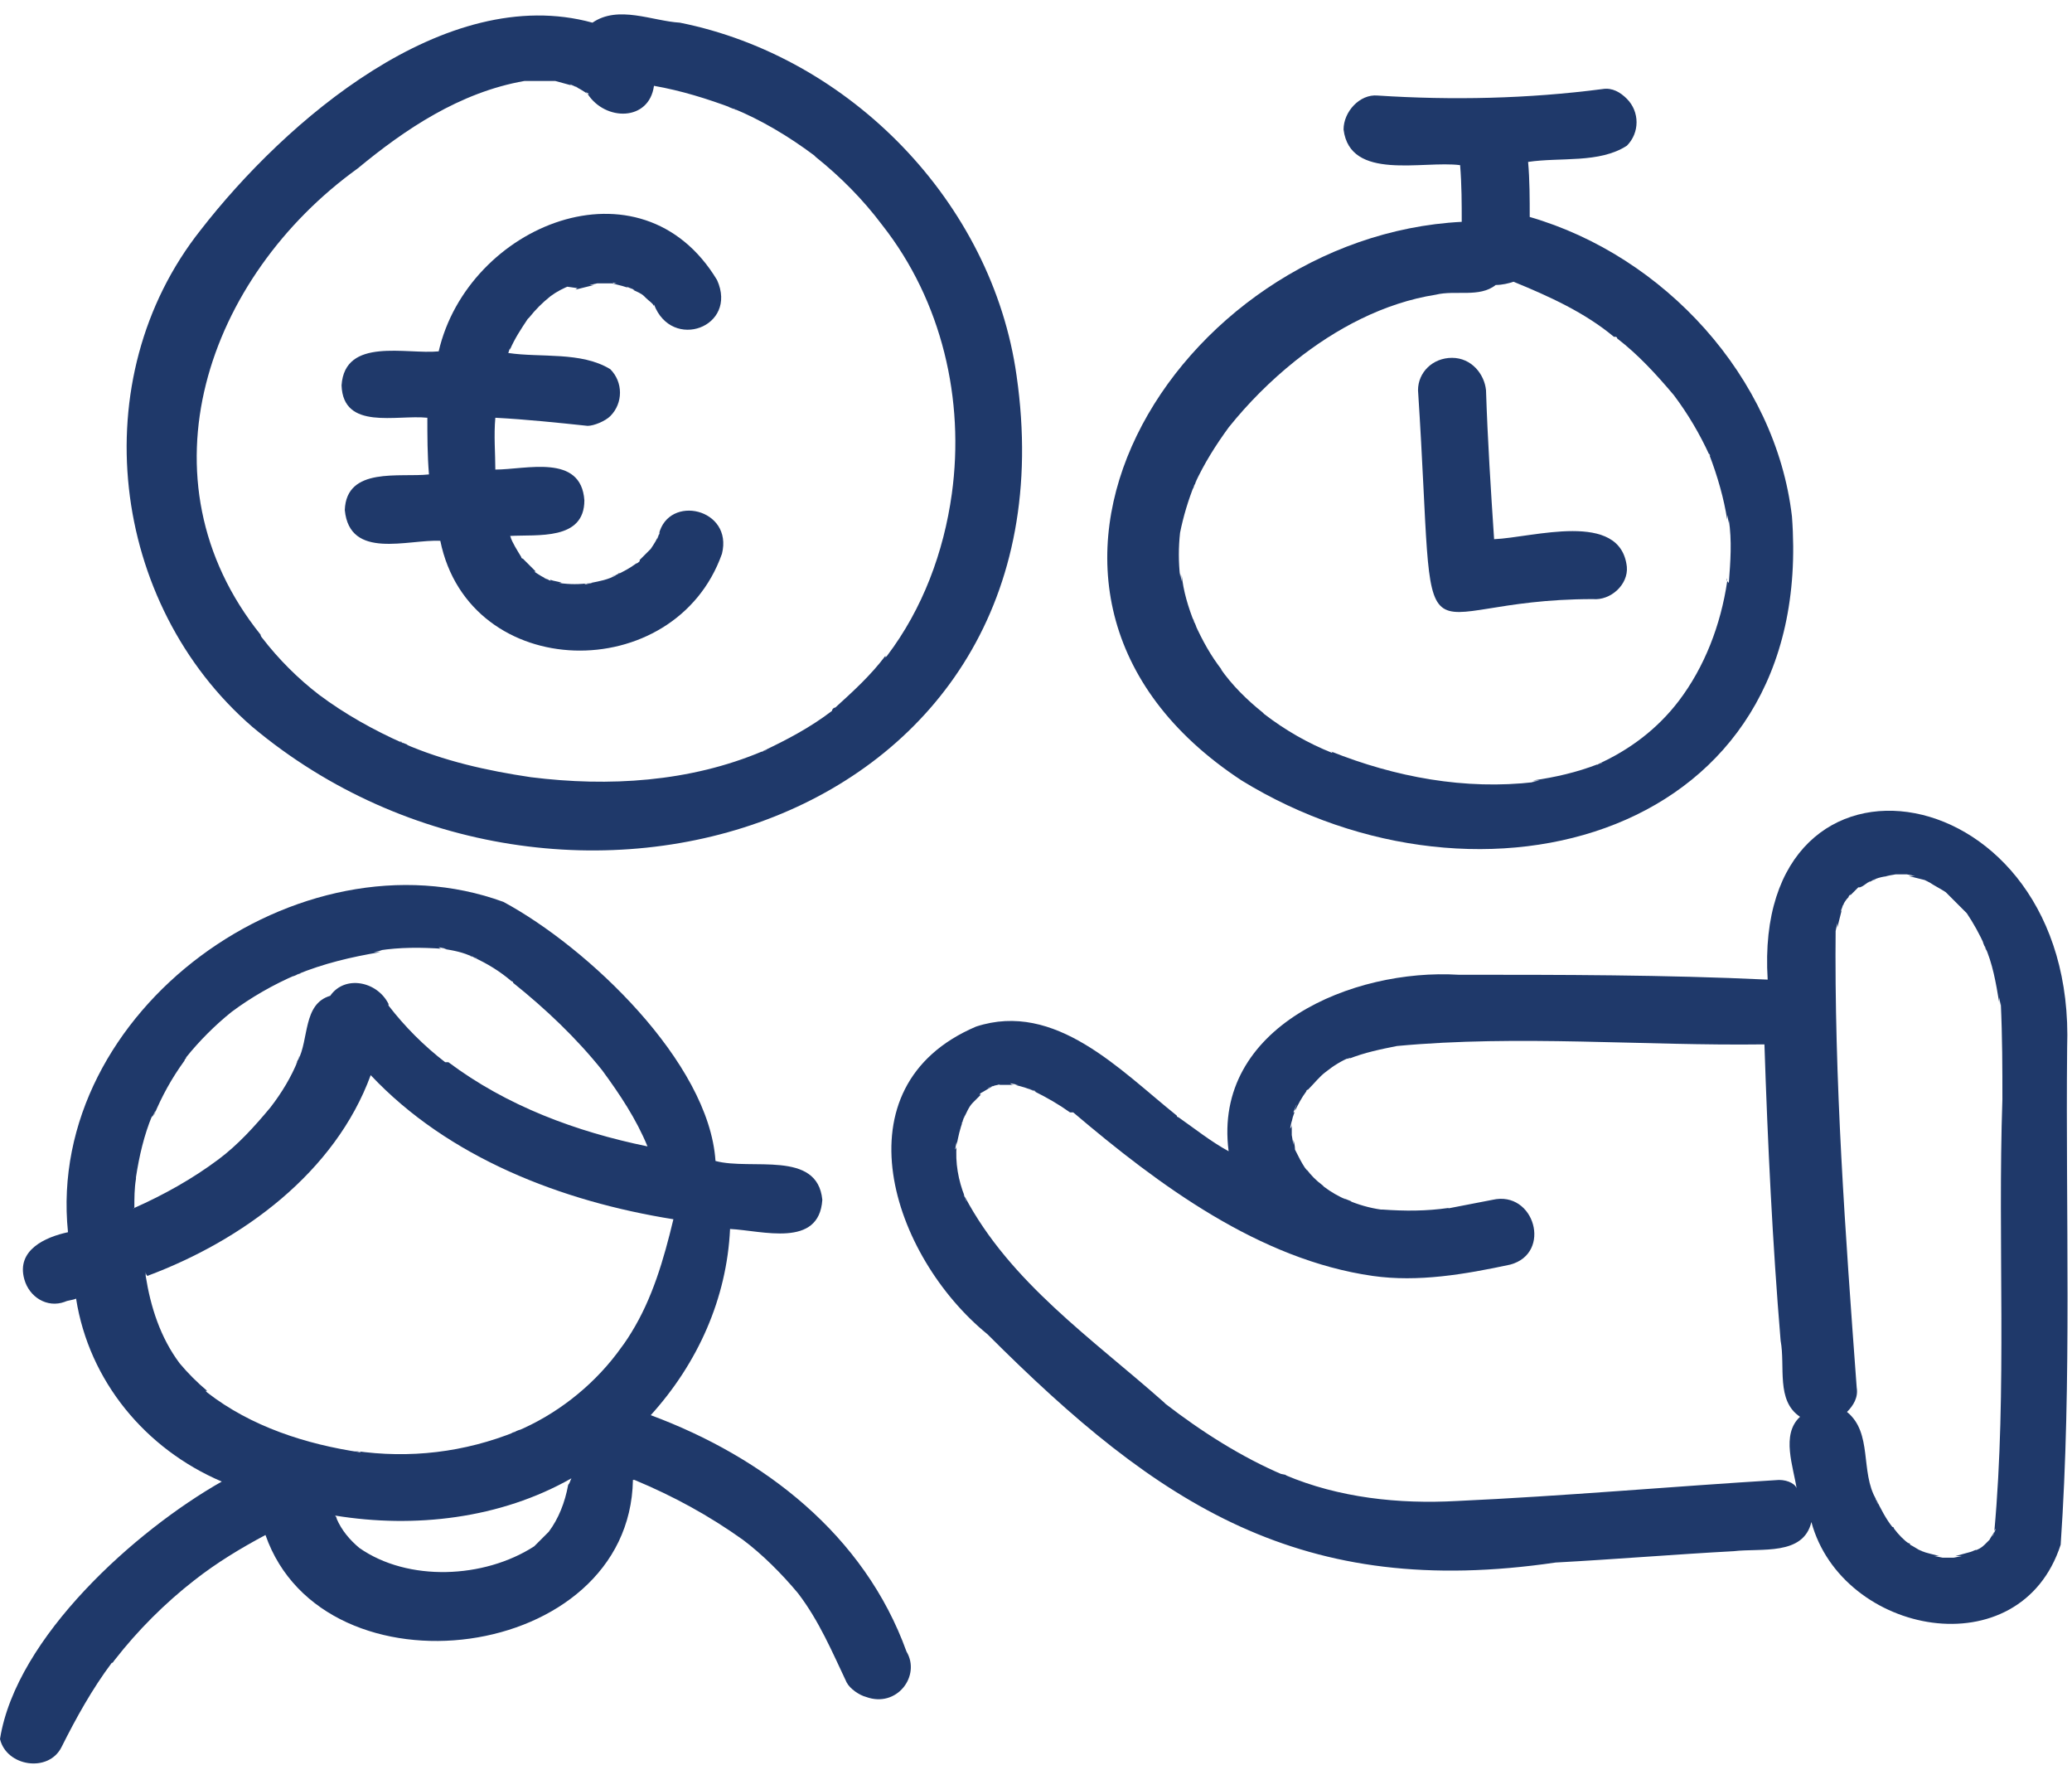 <?xml version="1.0" encoding="UTF-8"?>
<svg xmlns="http://www.w3.org/2000/svg" xmlns:xlink="http://www.w3.org/1999/xlink" version="1.1" id="Ebene_2" x="0px" y="0px" viewBox="0 0 128 109" style="enable-background:new 0 0 128 109;" xml:space="preserve">
<style type="text/css">
	.st0{fill:#1F396A;}
</style>
<path class="st0" d="M44.6,34.2c-2.9,8.2-15.6,8-17.4-0.8c-2-0.1-5.6,1.2-5.9-1.9c0.1-2.7,3.4-2,5.2-2.2c-0.1-1.2-0.1-2.4-0.1-3.5  c-1.9-0.2-5.2,0.8-5.3-2c0.2-3,4-1.9,6-2.1c1.8-7.8,12.5-12.2,17.2-4.4c1.3,2.9-2.8,4.4-3.9,1.5c0,0,0,0,0.1,0.1  c0,0-0.1-0.1-0.1-0.1c0,0,0,0,0,0.1c-0.1-0.2-0.3-0.3-0.5-0.5c0,0,0,0,0,0c0,0,0,0,0,0c0,0-0.1-0.1-0.1-0.1h0c0,0,0,0,0,0  c0,0,0,0,0,0c0,0,0,0,0,0c0,0,0,0,0,0c-0.2-0.2-0.5-0.3-0.7-0.4c0,0,0,0,0.1,0l-0.5-0.2c0.1,0.1,0.2,0.1,0.4,0.2  c-0.4-0.2-0.9-0.3-1.3-0.4c0.1,0,0.2,0,0.3,0l-0.5-0.1c0.1,0,0.2,0,0.3,0.1c-0.4,0-0.8,0-1.2,0c0.1,0,0.2,0,0.2,0l-0.5,0.1  c0.1,0,0.2,0,0.3,0c-0.4,0.1-0.8,0.2-1.2,0.3c0.1,0,0.1-0.1,0.2-0.1L35,17.7c0.1,0,0.2-0.1,0.3-0.1c-0.5,0.2-0.9,0.4-1.3,0.7  c-0.5,0.4-0.9,0.8-1.3,1.3v0c0,0-0.1,0.1-0.1,0.1c0,0,0,0,0,0v0c-0.4,0.6-0.8,1.2-1.1,1.9c0,0,0-0.1,0-0.1l-0.1,0.3  c2,0.3,4.5-0.1,6.3,1c0.8,0.8,0.8,2.1,0,2.9c-0.3,0.3-1,0.6-1.4,0.6c-1.9-0.2-3.8-0.4-5.7-0.5c-0.1,1.1,0,2.2,0,3.2  c1.9,0,5.3-1,5.5,1.9c0,2.5-2.9,2.1-4.6,2.2v0c0-0.1-0.1-0.1-0.1-0.2c0.1,0.1,0.2,0.4,0.2,0.5c0-0.1-0.1-0.2-0.1-0.3  c0.2,0.5,0.4,0.8,0.7,1.3c0,0,0,0,0,0c0,0,0,0.1,0.1,0.1c0,0,0,0,0,0c0,0,0,0,0,0c0,0,0,0,0,0v0c0.3,0.3,0.5,0.5,0.8,0.8L33,35.3  c0.3,0.2,0.6,0.4,0.9,0.5c-0.1,0-0.2-0.1-0.3-0.1l0.5,0.2c0,0-0.1,0-0.1-0.1c0.2,0.1,0.5,0.1,0.7,0.2c0,0-0.1,0-0.2,0  c0.7,0.1,1.3,0.1,2,0c-0.1,0-0.3,0-0.4,0.1l0.5-0.1c0,0-0.1,0-0.1,0c0.5-0.1,1.1-0.2,1.6-0.5c-0.1,0-0.2,0.1-0.3,0.1l0.5-0.2  c-0.1,0-0.1,0-0.2,0.1c0.4-0.2,0.8-0.4,1.2-0.7c0,0,0,0,0,0c0.1,0,0.3-0.2,0.2-0.2c0.3-0.3,0.5-0.5,0.8-0.8c0,0-0.1,0.1-0.1,0.1  c0.2-0.3,0.4-0.6,0.5-0.9c0,0.1-0.1,0.2-0.1,0.3l0.2-0.5c0,0.1-0.1,0.1-0.1,0.2C41.3,30.5,45.3,31.4,44.6,34.2z"></path>
<path class="st0" d="M127.7,64.7c0.6-17-19.5-20.2-18.5-4.2c-6.4-0.3-12.7-0.3-19.1-0.3c-6.5-0.4-15.2,3.2-14.2,10.9  c-1.1-0.6-2.1-1.4-3.1-2.1c0,0,0,0,0,0c0,0-0.1,0-0.1-0.1c0,0,0,0,0,0c-3.5-2.8-7.5-7.1-12.4-5.5c-8.7,3.7-5.2,14.2,0.7,19  C71.6,93,80.4,98.8,96.1,96.5c3.7-0.2,7.3-0.5,11-0.7c1.7-0.2,4.3,0.3,4.8-1.8c1.9,7,12.9,9.1,15.4,1.4  C128,85.2,127.6,74.9,127.7,64.7z M109.9,91.4c-6.6,0.4-13.3,1-19.9,1.3c-3.6,0.2-7.3-0.2-10.6-1.6c0,0,0.1,0,0.1,0L79,91  c0.1,0,0.2,0.1,0.3,0.1c-2.6-1.1-5.1-2.7-7.3-4.4c0,0,0,0,0,0c0,0-0.1-0.1-0.1-0.1c-4.4-3.9-9.5-7.4-12.3-12.7  c0,0.1,0.1,0.2,0.1,0.3l-0.2-0.5c0,0.1,0.1,0.1,0.1,0.2c-0.4-1-0.6-2.1-0.5-3.2c0,0.1,0,0.2-0.1,0.3l0.1-0.5c0,0.1,0,0.2,0,0.2  c0.1-0.5,0.2-1,0.4-1.5c0,0.1-0.1,0.2-0.1,0.2l0.2-0.5c0,0.1-0.1,0.2-0.1,0.2c0.2-0.3,0.3-0.7,0.6-1c0,0,0,0,0,0  c0.2-0.2,0.4-0.4,0.5-0.5c0,0-0.1,0-0.1,0c0.1-0.1,0.2-0.2,0.2-0.2c0,0-0.1,0.1-0.1,0.1c0.2-0.1,0.5-0.3,0.7-0.4  c-0.1,0-0.2,0.1-0.3,0.1l0.5-0.2c-0.1,0-0.1,0-0.2,0.1c0.2-0.1,0.4-0.1,0.5-0.1c0,0-0.1,0-0.2,0l0.5-0.1c-0.1,0-0.2,0-0.4,0.1  c0.3,0,0.6,0,1,0c-0.1,0-0.2,0-0.3-0.1l0.5,0.1c-0.1,0-0.1,0-0.2,0c0.4,0.1,0.8,0.2,1.2,0.4c-0.1-0.1-0.2-0.1-0.4-0.2l0.5,0.2  c0,0-0.1,0-0.1,0c0.8,0.4,1.5,0.8,2.2,1.3c0,0,0,0,0,0c0,0,0,0,0.1,0c0,0,0,0,0,0c0,0,0,0,0,0c0,0,0,0,0.1,0c0,0,0,0,0,0  c0,0,0,0,0,0c5.3,4.5,11.5,9.1,18.5,10.1c2.8,0.4,5.7-0.1,8.5-0.7c2.6-0.7,1.5-4.6-1.1-4c-1,0.2-2.1,0.4-3.1,0.6  c0.1,0,0.3,0,0.4-0.1c-1.4,0.2-2.7,0.2-4.1,0.1c0.1,0,0.2,0,0.2,0l-0.4,0c0,0,0.1,0,0.1,0c-0.7-0.1-1.4-0.3-2.1-0.6  c0.1,0.1,0.2,0.1,0.3,0.1l-0.5-0.2c0.1,0,0.1,0.1,0.2,0.1c-0.5-0.2-1-0.5-1.4-0.8c0,0,0,0,0,0c0,0-0.1-0.1-0.1-0.1c0,0,0,0,0,0  c-0.4-0.3-0.7-0.6-1-1c0.2,0.3-0.1-0.1-0.1-0.1c-0.2-0.3-0.4-0.7-0.6-1.1c0,0,0,0,0,0C80,71,80,70.7,79.9,70.4c0,0.1,0,0.2,0,0.3  l-0.1-0.6c0,0.1,0,0.2,0,0.2c0-0.3,0-0.6,0-0.9c0,0.1,0,0.2-0.1,0.3l0.1-0.5c0,0.1,0,0.2,0,0.2c0-0.3,0.1-0.5,0.2-0.8  c0,0,0,0.1-0.1,0.1l0.2-0.5c0,0.1-0.1,0.2-0.1,0.4c0.2-0.4,0.4-0.8,0.7-1.2c0,0,0,0,0,0c0,0,0-0.1,0.1-0.1c0,0,0,0,0,0  c0.4-0.4,0.7-0.8,1.1-1.1c0,0,0,0,0,0c0.5-0.4,1-0.7,1.5-0.9c-0.1,0-0.1,0-0.2,0.1l0.3-0.1c-0.1,0-0.1,0.1-0.2,0.1  c1-0.4,2-0.6,3-0.8c-0.1,0-0.1,0-0.2,0l0.3,0c0,0,0,0-0.1,0c7.5-0.7,15.2,0,22.7-0.1c0.2,6.1,0.5,12.3,1,18.3  c0.3,1.6-0.3,3.7,1.2,4.7c-1.2,1.1-0.4,3.1-0.2,4.5C111,91.7,110.5,91.4,109.9,91.4z M123.7,67.9c-0.3,8.8,0.3,17.9-0.5,26.7  c0-0.1,0.1-0.2,0.1-0.2l-0.2,0.5c0-0.1,0.1-0.2,0.1-0.3c-0.1,0.2-0.2,0.3-0.3,0.5c0,0,0,0,0,0c-0.1,0.1-0.2,0.2-0.3,0.3h0  c0,0,0,0,0,0c0,0,0,0,0,0c0,0,0,0,0,0c-0.2,0.2-0.4,0.3-0.7,0.4c0.1,0,0.2-0.1,0.2-0.1l-0.5,0.2c0.1,0,0.2-0.1,0.3-0.1  c-0.4,0.1-0.7,0.2-1.1,0.3c0.1,0,0.3,0,0.4,0l-0.5,0.1c0,0,0.1,0,0.1,0c-0.3,0-0.7,0-1,0c0.1,0,0.2,0,0.2,0l-0.5-0.1  c0.1,0,0.2,0,0.3,0c-0.4-0.1-0.8-0.2-1.1-0.3c0.1,0,0.2,0.1,0.3,0.1l-0.5-0.2c0.1,0,0.1,0.1,0.2,0.1c-0.2-0.1-0.5-0.3-0.7-0.4  c0,0,0,0,0,0c0,0-0.4-0.3-0.1-0.1c0,0,0.1,0,0.1,0.1c-0.4-0.3-0.7-0.6-1-1c0,0,0,0,0,0c0,0,0-0.1-0.1-0.1c0,0,0,0,0,0  c-0.4-0.5-0.7-1.1-1-1.7c0,0.1,0.1,0.2,0.1,0.3l-0.2-0.5c0,0.1,0.1,0.2,0.1,0.2c-1-1.7-0.2-4.1-1.8-5.4c0.4-0.4,0.7-0.9,0.6-1.5h0  c-0.7-9.5-1.4-19-1.3-28.5c0,0.1,0,0.2,0,0.3l0.1-0.5c0,0.1,0,0.2,0,0.3c0.1-0.4,0.2-0.8,0.3-1.2c0,0.1-0.1,0.2-0.1,0.2l0.2-0.5  c0,0.1-0.1,0.2-0.1,0.2c0.1-0.2,0.2-0.4,0.4-0.6c0,0,0,0,0,0c0-0.1,0.1-0.1,0.1-0.2c0,0,0,0,0,0.1c0.2-0.2,0.3-0.3,0.5-0.5  c0,0,0,0,0.1,0c0,0,0,0,0,0h0c0,0,0,0,0,0c0.3-0.1,0.4-0.3,0.7-0.4c-0.1,0-0.1,0.1-0.2,0.1l0.5-0.2c-0.1,0-0.2,0.1-0.3,0.1  c0.4-0.2,0.8-0.3,1.3-0.3c-0.1,0-0.3,0-0.4,0l0.6-0.1c0,0-0.1,0-0.1,0c0.3,0,0.6,0,0.9,0c0,0-0.1,0-0.1,0l0.5,0.1  c-0.1,0-0.2,0-0.4,0c0.4,0.1,0.8,0.2,1.2,0.3c-0.1,0-0.2-0.1-0.3-0.1l0.4,0.2c0,0,0,0,0,0c0.3,0.2,0.7,0.4,1,0.6  c0,0,0.1,0.1,0.1,0.1h0c0.4,0.4,0.8,0.8,1.2,1.2c0,0,0,0,0,0c0,0,0,0,0,0c0,0,0,0,0,0c0,0,0,0,0,0c0,0,0,0,0,0  c0.4,0.6,0.8,1.3,1.1,2c0-0.1,0-0.2-0.1-0.2l0.2,0.5c0-0.1-0.1-0.2-0.1-0.3c0.5,1.1,0.7,2.3,0.9,3.5c0-0.1,0-0.2,0-0.3l0.1,0.5  c0-0.1,0-0.2,0-0.2C123.7,64.1,123.7,66,123.7,67.9z"></path>
<path class="st0" d="M56,102c-2.6-7.2-8.8-12-15.8-14.6c2.9-3.2,4.7-7.2,4.9-11.5c2,0.1,5.5,1.2,5.7-1.8c-0.3-3.1-4.4-1.8-6.6-2.4  c-0.4-6.1-7.9-13.2-13.1-16C18.5,51.1,2.8,62.4,4.2,76.1C2.8,76.4,1,77.2,1.5,79c0.3,1.1,1.4,1.8,2.5,1.4h0c0.2-0.1,0.5-0.1,0.7-0.2  c0.8,5.1,4.3,9.3,9,11.3c-5.3,3-12.7,9.6-13.7,15.9c0.4,1.7,3,2.1,3.8,0.5c0.9-1.8,1.9-3.6,3.1-5.2c0.1,0,0.1-0.1,0.2-0.2  c1.4-1.8,3.1-3.5,4.9-4.9c0,0,0,0,0,0c0,0,0,0,0,0c0,0,0,0,0,0h0c1.4-1.1,2.9-2,4.4-2.8c3.6,10.3,22.5,7.9,22.7-3.4c0,0,0.1,0,0.1,0  c2.4,1,4.6,2.2,6.7,3.7c0,0,0,0,0,0c0,0,0,0,0,0c1.2,0.9,2.4,2.1,3.4,3.3c0,0,0,0,0,0c1.3,1.7,2.1,3.6,3,5.5  c0.2,0.4,0.8,0.8,1.2,0.9C55.4,105.5,56.9,103.5,56,102z M8.3,74.6l-0.2,0.1C8.1,74.7,8.2,74.7,8.3,74.6C8.2,74.7,8.2,74.6,8.3,74.6  c0-0.6,0-1.2,0.1-1.8c0,0.1,0,0.2,0,0.2l0-0.4c0,0,0,0.1,0,0.1c0.2-1.3,0.5-2.6,1-3.8c0,0,0,0.1,0,0.1l0.2-0.4  c0,0.1-0.1,0.2-0.1,0.3c0.5-1.2,1.1-2.3,1.9-3.4c0,0,0,0,0,0c0,0,0,0,0,0c0-0.1,0.1-0.1,0.1-0.2c0.8-1,1.8-2,2.8-2.8c0,0,0,0,0,0  c0,0,0,0,0,0c0,0,0,0,0,0c1.2-0.9,2.6-1.7,4-2.3c-0.1,0-0.2,0.1-0.2,0.1l0.5-0.2c-0.1,0-0.2,0.1-0.3,0.1c1.7-0.7,3.4-1.1,5.2-1.4  c-0.1,0-0.2,0-0.4,0l0.5-0.1l-0.2,0c1.3-0.2,2.6-0.2,4-0.1c-0.1,0-0.2,0-0.3-0.1l0.5,0.1c-0.1,0-0.2,0-0.2,0  c0.6,0.1,1.2,0.2,1.8,0.5c-0.1,0-0.2-0.1-0.2-0.1l0.5,0.2c-0.1,0-0.2-0.1-0.3-0.1c0.9,0.4,1.7,0.9,2.4,1.5c0,0,0,0,0,0  c0,0,0.1,0,0.1,0.1c2,1.6,3.9,3.4,5.5,5.4c0,0,0,0,0,0c1.1,1.5,2.1,3,2.8,4.7c-4.4-0.9-8.7-2.5-12.3-5.2c0,0,0,0,0,0c0,0,0,0,0,0  c0,0,0,0-0.1,0c0,0,0,0-0.1,0c0,0,0,0,0,0c-1.3-1-2.5-2.2-3.5-3.5c0,0,0,0,0-0.1c0,0,0,0,0,0h0v0c0,0,0,0,0,0c0,0,0,0,0,0h0  c0,0,0,0,0,0c-0.7-1.4-2.7-1.8-3.6-0.5c-1.7,0.5-1.3,2.7-2,4c0-0.1,0.1-0.2,0.1-0.3l-0.2,0.5c0-0.1,0.1-0.1,0.1-0.2  c-0.4,1-1,2-1.7,2.9c-1,1.2-2,2.3-3.2,3.2c0,0,0,0,0,0C11.9,72.8,10.1,73.8,8.3,74.6z M35.1,91.7c-0.2,1.1-0.6,2.1-1.2,2.9  c0,0,0,0,0,0c0,0,0,0,0,0c0,0,0,0,0,0c-0.3,0.3-0.6,0.6-0.9,0.9l0,0c0,0,0,0,0,0c-3.1,2-7.8,2.2-10.8,0.1c-0.6-0.5-1.1-1.1-1.4-1.8  c0,0,0,0,0,0c0-0.1-0.1-0.2-0.1-0.2c4.9,0.8,10.2,0.2,14.6-2.3C35.2,91.5,35.2,91.6,35.1,91.7z M39,82.3c-0.3,0.5-0.6,0.9-0.9,1.3h0  l0,0v0c0,0,0,0,0,0c0,0,0,0,0,0c-1.6,2.1-3.8,3.8-6.2,4.8c0.1,0,0.1,0,0.2-0.1l-0.5,0.2c0.1,0,0.2-0.1,0.3-0.1  c-3.2,1.3-6.6,1.7-10,1.2c0.1,0,0.3,0,0.4,0.1c-3.4-0.5-6.8-1.6-9.5-3.7c0,0,0,0,0,0c0,0-0.1-0.1-0.1-0.1c0,0,0,0,0.1,0  c-0.6-0.5-1.2-1.1-1.7-1.7c0,0,0,0,0,0c0,0,0,0,0,0c-1.2-1.6-1.8-3.5-2.1-5.4c0,0,0,0,0,0c0-0.1,0-0.2,0-0.3c0,0.1,0,0.2,0.1,0.3  c5.9-2.2,11.6-6.4,13.8-12.4c4.8,5.1,11.8,7.8,18.7,8.9C41,77.8,40.3,80.2,39,82.3z"></path>
<path class="st0" d="M100.5,35c0.1,1.1-1,2.1-2.1,2c-11.7,0-9.6,5.6-10.8-12.9c0-1.1,0.9-2,2.1-2s2,1,2.1,2c0.1,3.1,0.3,6.2,0.5,9.2  C94.7,33.2,100.1,31.5,100.5,35z"></path>
<path class="st0" d="M110.7,31.9c-1-8.6-7.9-16.1-16.2-18.5c0-1.1,0-2.3-0.1-3.4c2-0.3,4.4,0.1,6.1-1c0.8-0.8,0.8-2.1,0-2.9  c-0.4-0.4-0.9-0.7-1.5-0.6c-4.6,0.6-9.3,0.7-13.9,0.4c-1.1-0.1-2.1,1-2.1,2.1c0.4,3.2,4.9,1.9,7.2,2.2c0.1,1.2,0.1,2.4,0.1,3.5  c-17.6,0.9-31.4,22.8-13.6,34.5C91.5,57.3,112.2,51.7,110.7,31.9z M106.7,35.7l0,0.4c0,0,0-0.1,0-0.2c-0.4,2.7-1.4,5.3-3,7.4v0  c-1.3,1.7-3,3-5,3.9c0.1,0,0.2-0.1,0.3-0.1l-0.5,0.2c0.1,0,0.2-0.1,0.2-0.1c-1.3,0.5-2.6,0.8-4,1c0.1,0,0.2,0,0.4,0l-0.5,0.1  c0.1,0,0.1,0,0.2,0c-4.3,0.5-8.6-0.3-12.6-1.9c0,0,0.1,0,0.1,0.1c-1.5-0.6-2.9-1.4-4.2-2.4c0,0,0,0,0.1,0.1c0,0-0.1-0.1-0.1-0.1  c0,0,0,0,0,0c0,0,0,0,0,0c0,0-0.1-0.1-0.1-0.1c-1-0.8-1.9-1.7-2.6-2.7c0,0,0.1,0.1,0.1,0.1c-0.7-0.9-1.2-1.8-1.7-2.9  c0,0.1,0,0.1,0.1,0.2l-0.2-0.5c0,0.1,0.1,0.2,0.1,0.3c-0.4-1-0.7-2-0.8-3c0,0.1,0,0.2,0,0.4l-0.1-0.5c0,0.1,0,0.1,0,0.2  c-0.1-0.9-0.1-1.8,0-2.7c0,0.1,0,0.1,0,0.2l0-0.4c0,0.1,0,0.1,0,0.2c0.2-1,0.5-2,0.9-3c0,0.1-0.1,0.2-0.1,0.3l0.2-0.5  c0,0.1-0.1,0.1-0.1,0.2c0.6-1.3,1.3-2.4,2.1-3.5c0,0,0,0,0,0c0,0,0-0.1,0,0v0c1.2-1.5,2.6-2.9,4.1-4.1c0,0,0,0,0,0v0h0  c2.5-2,5.5-3.6,8.7-4.1c1.2-0.3,2.7,0.2,3.7-0.6c0.4,0,0.8-0.1,1.1-0.2c2.2,0.9,4.4,1.9,6.2,3.4c0,0,0,0,0.1,0c0,0,0,0,0,0  c0,0,0,0,0,0c0,0,0.1,0,0.1,0.1c1.3,1,2.4,2.2,3.5,3.5c0,0,0,0,0,0c0.9,1.2,1.6,2.4,2.2,3.7c0,0,0-0.1,0-0.1l0.1,0.3  c0,0,0-0.1-0.1-0.2c0.5,1.3,0.9,2.7,1.1,4c0-0.1,0-0.2,0-0.3l0.1,0.5c0-0.1,0-0.2,0-0.2c0.2,1.3,0.1,2.6,0,3.9  C106.6,35.8,106.7,35.8,106.7,35.7z"></path>
<path class="st0" d="M62.8,23.2C61.3,12.5,52.5,3.5,42,1.4c-1.7-0.1-3.8-1.1-5.4,0c-9.1-2.5-19,6.1-24.2,12.8  c-7.3,9.2-5.6,23.1,3.2,30.7C34.6,60.8,66.8,51,62.8,23.2z M58.8,30.5c-0.5,3.6-1.8,7.1-4,10c0,0,0,0,0,0c0,0-0.1,0.1-0.1,0.1  c0,0,0,0,0-0.1c-0.9,1.2-2,2.2-3.1,3.2c-0.1,0-0.2,0.1-0.2,0.2c-1.3,1-2.8,1.8-4.3,2.5c0.1,0,0.2-0.1,0.3-0.1l-0.5,0.2  c0.1,0,0.2-0.1,0.2-0.1c-4.5,1.9-9.5,2.2-14.3,1.6c0.1,0,0.1,0,0.2,0L32.4,48c0.1,0,0.2,0,0.4,0c-2.7-0.4-5.4-1-7.9-2.1  c0.1,0.1,0.2,0.1,0.3,0.1l-0.5-0.2c0.1,0,0.1,0,0.2,0.1c-1.8-0.8-3.6-1.8-5.2-3c0,0,0,0,0,0c0,0,0,0,0,0c0,0,0,0,0,0c0,0,0,0,0,0  c0,0,0,0,0,0c0,0,0,0,0,0c-1.3-1-2.5-2.2-3.5-3.5c0,0,0,0,0,0c0,0-0.1-0.1-0.1-0.2c0,0,0,0,0,0c-7.7-9.6-3.3-22.1,6-28.8  c0,0,0,0,0,0C25,8,28.4,5.7,32.4,5c-0.1,0-0.2,0-0.3,0L32.7,5c-0.1,0-0.2,0-0.2,0C33,5,33.7,5,34.3,5C34.2,5,34.1,5,34,5L34.6,5  c-0.1,0-0.2,0-0.3,0c0.4,0.1,0.7,0.2,1.1,0.3c-0.1,0-0.2-0.1-0.2-0.1l0.5,0.2c-0.1,0-0.2-0.1-0.3-0.1c0.3,0.1,0.6,0.3,0.9,0.5  c-0.2-0.2-0.1-0.1,0.1,0c0,0,0,0-0.1,0c1.1,1.7,3.8,1.7,4.1-0.5c1.7,0.3,3.3,0.8,4.9,1.4c-0.1-0.1-0.2-0.1-0.3-0.1l0.5,0.2  c0,0-0.1,0-0.2-0.1c1.7,0.7,3.4,1.7,5,2.9c0,0,0,0,0,0c0,0,0,0,0,0c0,0,0.1,0.1,0.1,0.1c1.5,1.2,2.9,2.6,4.1,4.2c0,0,0,0,0,0  C58.2,18.6,59.6,24.7,58.8,30.5z"></path>
</svg>
